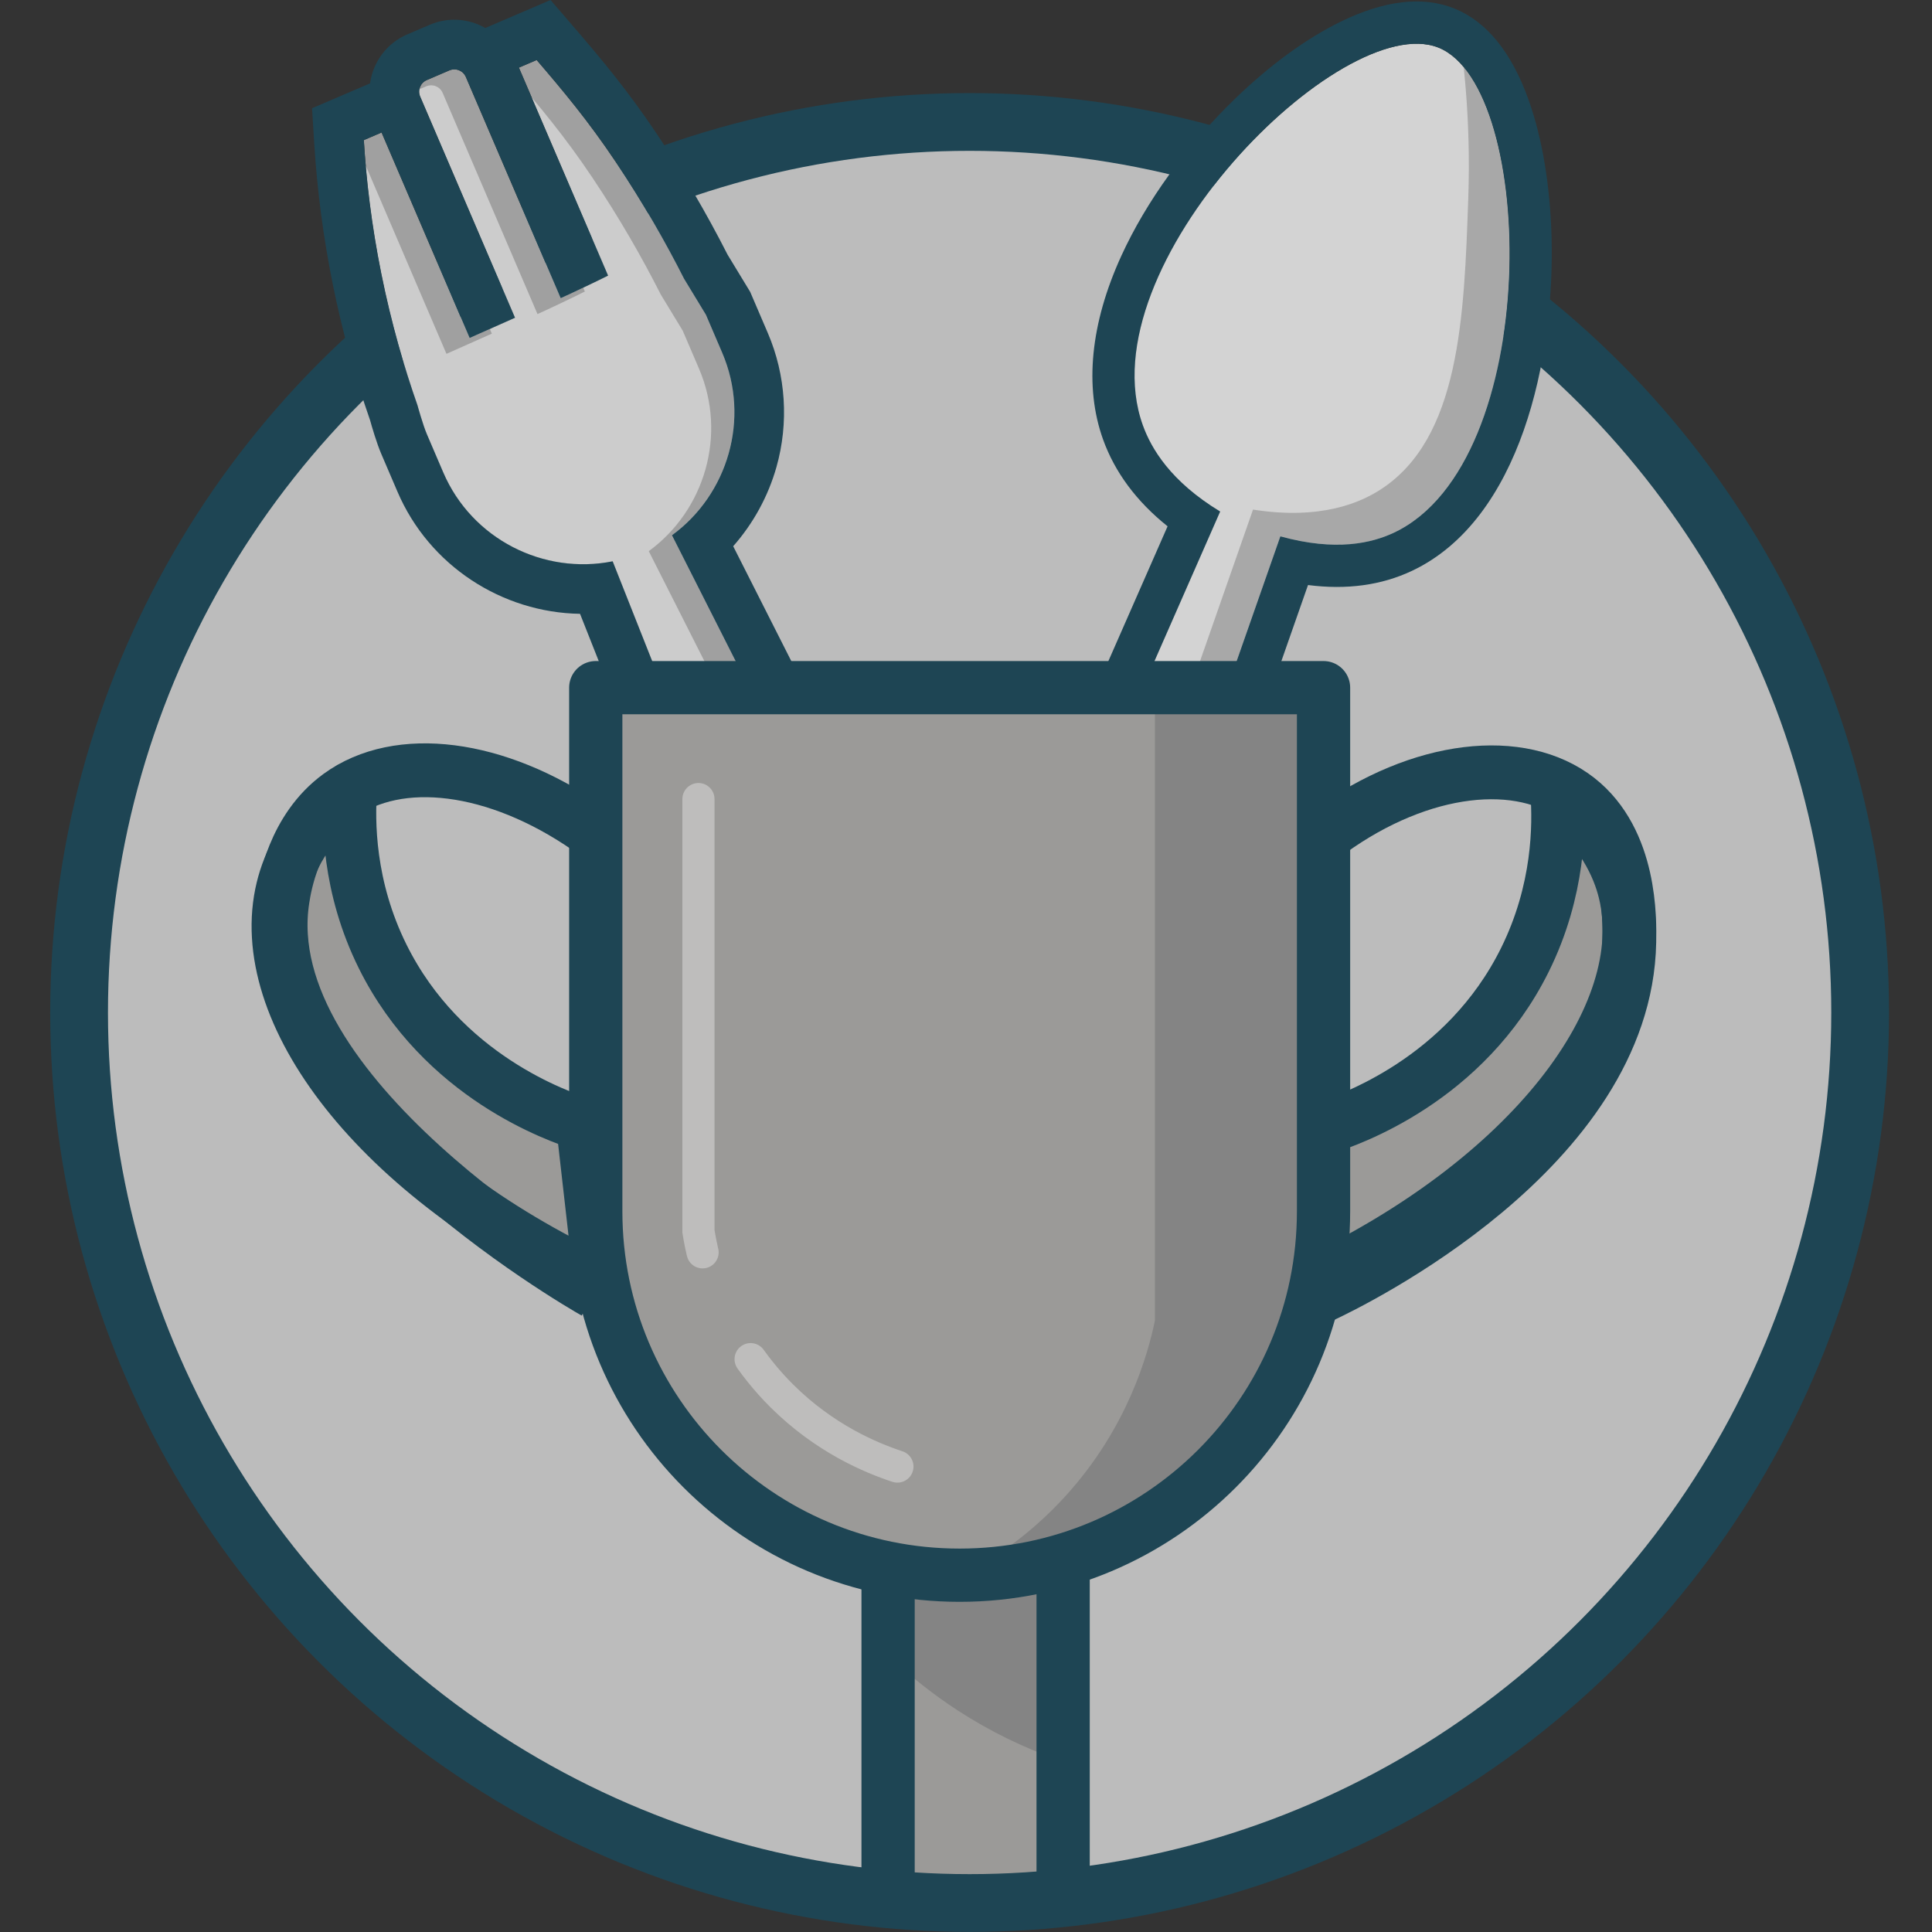 <?xml version="1.0" encoding="utf-8"?>
<!-- Generator: Adobe Illustrator 21.0.0, SVG Export Plug-In . SVG Version: 6.00 Build 0)  -->
<svg version="1.1" id="Слой_1" xmlns="http://www.w3.org/2000/svg" xmlns:xlink="http://www.w3.org/1999/xlink" x="0px" y="0px"
	 viewBox="0 0 800 800" enable-background="new 0 0 800 800" xml:space="preserve">
<rect x="0" y="0" width="800" height="800" fill="#333333" stroke="none"/>
<g>
	<defs>
		<circle id="XMLID_271_" cx="401.5" cy="419.25" r="368.75"/>
	</defs>
	<use xlink:href="#XMLID_271_"  overflow="visible" fill="#BCBCBC"/>
	<clipPath id="XMLID_283_">
		<use xlink:href="#XMLID_271_"  overflow="visible"/>
	</clipPath>
	<g clip-path="url(#XMLID_283_)">
		<defs>
			<rect id="XMLID_273_" x="367.74" y="572.77" width="72.48" height="221.87"/>
		</defs>
		<use xlink:href="#XMLID_273_"  overflow="visible" fill="#9B9A98"/>
		<clipPath id="XMLID_284_">
			<use xlink:href="#XMLID_273_"  overflow="visible"/>
		</clipPath>
		<path clip-path="url(#XMLID_284_)" fill="#848484" d="M530.44,739.92c-22.53,1.97-79.38,3.72-133.77-31.6
			c-20.99-13.63-36.15-29.24-46.68-42.36c-1.48-20.21-2.96-40.43-4.44-60.64H526C527.48,650.18,528.96,695.05,530.44,739.92z"/>
		
			<use xlink:href="#XMLID_273_"  overflow="visible" fill="none" stroke="#1E4554" stroke-width="22.051" stroke-linecap="round" stroke-linejoin="round" stroke-miterlimit="10"/>
	</g>
	<use xlink:href="#XMLID_271_"  overflow="visible" fill="none" stroke="#1E4554" stroke-width="23.919" stroke-miterlimit="10"/>
</g>
<g>
	<g>
		<defs>
			<path id="XMLID_269_" d="M283.25,115.41c-7.57-14.96-16.91-31.4-28.43-48.59c-11.31-16.88-21.84-29.44-32.6-41.97
				c-2.45,1.05-4.9,2.1-7.35,3.15c12.31,28.7,24.62,57.41,36.92,86.11c-3,1.55-16.26,7.88-19.62,9.34L192.9,31.88
				c-1.13-2.64-4.18-3.86-6.82-2.73l-9.36,4.01c-2.64,1.13-3.86,4.18-2.73,6.82l39.27,91.57c-6.26,2.79-12.52,5.58-18.79,8.37
				c-12.16-28.35-24.32-56.71-36.47-85.06c-2.45,1.05-4.9,2.1-7.35,3.15c1.01,16.33,3.15,34.98,7.25,55.32
				c4.16,20.63,9.5,38.89,14.98,54.5c0,0,2.19,8.01,3.9,12l6.75,15.75c11.88,27.71,41.66,42.54,70.16,36.83
				c48.56,122.64,97.11,245.27,145.67,367.91c6.7,18.97,27.33,27.68,42.76,21.45c16.52-6.67,25.12-29.69,14.09-48.31
				c-59.32-117.28-118.65-234.56-177.97-351.84c23.13-16.87,32.53-48.2,20.8-75.57l-6.75-15.75
				C289.28,125.34,286.26,120.38,283.25,115.41z"/>
		</defs>
		<use xlink:href="#XMLID_269_"  overflow="visible" fill="#A0A0A0"/>
		<clipPath id="XMLID_285_">
			<use xlink:href="#XMLID_269_"  overflow="visible"/>
		</clipPath>
		<path id="XMLID_270_" clip-path="url(#XMLID_285_)" fill="#CCCCCC" d="M273.64,122.01c-7.57-14.96-16.91-31.4-28.43-48.59
			c-11.31-16.88-21.84-29.44-32.6-41.97c-2.45,1.05-4.9,2.1-7.35,3.15c12.31,28.7,24.62,57.41,36.92,86.11
			c-3,1.55-16.26,7.88-19.62,9.34L183.3,38.48c-1.13-2.64-4.18-3.86-6.82-2.73l-9.36,4.01c-2.64,1.13-3.86,4.18-2.73,6.82
			l39.27,91.57c-6.26,2.79-12.52,5.58-18.79,8.37c-12.16-28.35-24.32-56.71-36.47-85.06c-2.45,1.05-4.9,2.1-7.35,3.15
			c1.01,16.33,3.15,34.98,7.25,55.32c4.16,20.63,9.5,38.89,14.98,54.5c0,0,2.19,8.01,3.9,12l6.75,15.75
			c11.88,27.71,41.66,42.54,70.16,36.83c48.56,122.64,97.11,245.27,145.67,367.91c6.7,18.97,27.33,27.68,42.76,21.45
			c16.52-6.67,25.12-29.69,14.09-48.31c-59.32-117.28-118.65-234.56-177.97-351.84c23.13-16.87,32.53-48.2,20.8-75.57l-6.75-15.75
			C279.68,131.95,276.66,126.98,273.64,122.01z"/>
	</g>
	<path fill="#1E4554" d="M186.08,29.15c2.64-1.13,5.69,0.09,6.82,2.73l39.27,91.58c3.36-1.46,16.62-7.79,19.62-9.34
		c-12.31-28.7-24.62-57.41-36.92-86.11c2.45-1.05,4.9-2.1,7.35-3.15c10.77,12.53,21.29,25.08,32.6,41.97
		c11.52,17.2,20.86,33.63,28.43,48.59c3.02,4.97,6.03,9.93,9.05,14.9l6.75,15.75c11.73,27.36,2.33,58.7-20.8,75.57
		c59.32,117.28,118.65,234.56,177.97,351.84c10.91,18.43,2.6,41.16-13.58,48.1c-0.17,0.07-0.34,0.14-0.51,0.21
		c-15.43,6.24-36.06-2.48-42.76-21.45C350.8,477.7,302.25,355.06,253.69,232.43c-28.5,5.71-58.28-9.12-70.16-36.83l-6.75-15.75
		c-1.71-3.99-3.9-12-3.9-12c-5.48-15.61-10.82-33.86-14.98-54.5c-4.1-20.34-6.24-39-7.25-55.32c2.45-1.05,4.9-2.1,7.35-3.15
		c12.16,28.35,24.32,56.71,36.47,85.06c6.26-2.79,12.52-5.58,18.79-8.37L174,39.98c-1.13-2.64,0.09-5.69,2.73-6.82L186.08,29.15
		 M177.97,10.25l-9.36,4.01c-8.63,3.7-14.2,11.58-15.38,20.27l-3.35,1.43l-7.35,3.15l-13.32,5.71l0.9,14.46
		c1.2,19.45,3.77,39,7.62,58.11c3.85,19.13,9.07,38.16,15.5,56.58c0.71,2.55,2.71,9.46,4.64,13.96l6.75,15.75
		c13.1,30.55,43.24,49.98,75.56,50.49l67.21,169.76l72.71,183.64c5.13,14.17,15.88,25.8,29.55,31.97
		c13.03,5.87,27.67,6.34,40.17,1.29c0.3-0.12,0.61-0.25,0.91-0.38c13.2-5.66,23.49-17.23,28.23-31.73c4.9-15,3.19-31.39-4.67-45.09
		l-88.71-175.38L303.6,226.18c8.29-9.39,14.47-20.63,17.92-32.81c5.17-18.31,3.91-37.99-3.56-55.42l-6.75-15.75l-0.57-1.33
		l-0.75-1.24l-4.59-7.55l-4.05-6.67c-8.74-17.19-18.6-34.02-29.33-50.04c-11.93-17.81-22.93-30.94-34.09-43.92L227.97,0L214.1,5.95
		l-7.35,3.15l-5.81,2.49C194.16,7.71,185.7,6.94,177.97,10.25z"/>
</g>
<g>
	<g>
		<defs>
			<path id="XMLID_268_" d="M595.58,19.7c-39.97-15.83-146.07,90.36-122.37,156.34c3.5,9.74,11.52,23.32,32.04,35.78
				C449.71,338.28,394.17,464.74,338.63,591.2c-2.16,14.48,3.92,28.17,14.2,33.47c14.08,7.26,36.55-0.94,44.11-22.22
				c44.41-126.78,88.82-253.57,133.24-380.35c23.08,6.38,37.95,2.77,47.06-1.53C638.97,191.42,636.4,35.86,595.58,19.7z"/>
		</defs>
		<use xlink:href="#XMLID_268_"  overflow="visible" fill="#D3D3D3"/>
		<clipPath id="XMLID_286_">
			<use xlink:href="#XMLID_268_"  overflow="visible"/>
		</clipPath>
		<path clip-path="url(#XMLID_286_)" fill="#A8A8A8" d="M563.87,758.07c-67.64-31.87-135.27-63.73-202.91-95.6
			c52.63-150.49,105.26-300.97,157.89-451.46c28.46,4.47,44.73-3.14,52.61-8.18c33.06-21.15,34.81-71.61,36.52-120.81
			c1.13-32.49-2.02-59.57-5.22-78.53c3.28-8.12,6.57-16.24,9.85-24.36c76.27,30.84,152.54,61.68,228.81,92.51L563.87,758.07z"/>
	</g>
	<path id="XMLID_267_" fill="#1E4554" d="M595.72,19.75c40.68,16.45,43.17,171.7-18.49,200.81c-9.11,4.3-23.98,7.91-47.06,1.53
		c-44.41,126.78-88.82,253.57-133.24,380.35c-7.24,20.38-28.16,28.77-42.29,23.06c-0.62-0.25-1.23-0.53-1.82-0.84
		c-10.28-5.3-16.36-18.99-14.2-33.47c55.54-126.46,111.08-252.92,166.62-379.38c-20.52-12.46-28.54-26.04-32.04-35.78
		C449.52,110.06,555.62,3.87,595.58,19.7C595.63,19.72,595.67,19.73,595.72,19.75 M602.27,3.54l-0.26-0.1
		c-13-5.15-28.75-3.3-46.82,5.51c-14.24,6.94-29.41,18.01-43.88,32.02c-20.01,19.38-36.71,42.46-47.01,65.01
		c-12.76,27.92-15.37,54.19-7.55,75.98c4.89,13.61,13.85,25.67,26.72,35.97l-89.44,203.65l-71.41,162.59l-0.94,2.14l-0.35,2.31
		c-1.54,10.27-0.27,20.53,3.66,29.67c4.17,9.7,11.21,17.49,19.81,21.92c1.06,0.55,2.17,1.06,3.28,1.51
		c11.06,4.47,24.26,3.95,36.21-1.42c13.62-6.12,23.95-17.48,29.11-31.99l0.01-0.04l0.01-0.04l66.62-190.18l61.58-175.8
		c15.97,2.06,30.4,0.1,43.05-5.88c44.95-21.22,59.22-87.87,57.79-138.49c-0.6-21.12-3.85-40.56-9.39-56.2
		C626.03,21.79,615.66,8.96,602.27,3.54z"/>
</g>
<path fill="#9B9A98" stroke="#1E4554" stroke-width="22.051" stroke-linecap="round" stroke-linejoin="round" stroke-miterlimit="10" d="
	M644.72,327.98c0.99,13.59,1,40.65-13.31,69.52c-24.69,49.8-72.79,66.31-82.83,69.52c-2.46,21.69-4.93,43.39-7.4,65.08
	c92.89-43.37,144.01-111.91,131.64-162.7C670.31,359.07,663.8,343.82,644.72,327.98z"/>
<g>
	<defs>
		<path id="XMLID_266_" d="M397.37,652.26L397.37,652.26c-83.22,0-150.68-67.46-150.68-150.68V284.75h301.36v216.83
			C548.04,584.8,480.58,652.26,397.37,652.26z"/>
	</defs>
	<use xlink:href="#XMLID_266_"  overflow="visible" fill="#9B9A98"/>
	<clipPath id="XMLID_287_">
		<use xlink:href="#XMLID_266_"  overflow="visible"/>
	</clipPath>
	<path clip-path="url(#XMLID_287_)" fill="#848484" d="M663.2,689.01c-98.41-8.17-196.82-16.33-295.23-24.5
		c13.48-3.75,45.77-14.67,73.5-45.33c25.61-28.3,33.87-58.54,36.75-72.3c0-97.18,0-194.36,0-291.54c61.66,0,123.32,0,184.98,0
		V689.01z"/>
	
		<use xlink:href="#XMLID_266_"  overflow="visible" fill="none" stroke="#1E4554" stroke-width="22.051" stroke-linecap="round" stroke-linejoin="round" stroke-miterlimit="10"/>
</g>
<path fill="#9B9A98" stroke="#1E4554" stroke-width="22.051" stroke-linecap="round" stroke-linejoin="round" stroke-miterlimit="10" d="
	M145.13,326.5c-0.99,13.59-1,40.65,13.31,69.52c24.69,49.8,72.78,66.31,82.83,69.52c2.46,21.69,4.93,43.39,7.4,65.08
	c-92.89-43.37-144.01-111.91-131.64-162.7C119.54,357.59,126.05,342.34,145.13,326.5z"/>
<path fill="none" stroke="#1E4554" stroke-width="22.29" stroke-miterlimit="10" d="M550.58,344.25
	c37.76-27.3,79.37-31.72,102.78-13.31c22.06,17.35,21.46,49.86,21.29,59.17c-1.58,85.82-115.35,140.93-127.09,146.43"/>
<path fill="none" stroke="#1E4554" stroke-width="22.29" stroke-miterlimit="10" d="M243.31,342.77
	c-37.75-26.04-78.36-31.11-102.78-13.31c-19,13.84-22.67,37.49-23.51,42.89c-12.55,80.77,122.9,159.08,129.31,162.7"/>
<path opacity="0.35" fill="none" stroke="#FFFFFF" stroke-width="13.312" stroke-linecap="round" stroke-miterlimit="10" stroke-dasharray="187.849,48.811" d="
	M289.21,330.88c0,59.66,0,119.32,0,178.97c1.82,11.42,8.29,42.08,34.55,68.19c17.74,17.64,36.89,25.62,47.84,29.23"/>
</svg>
